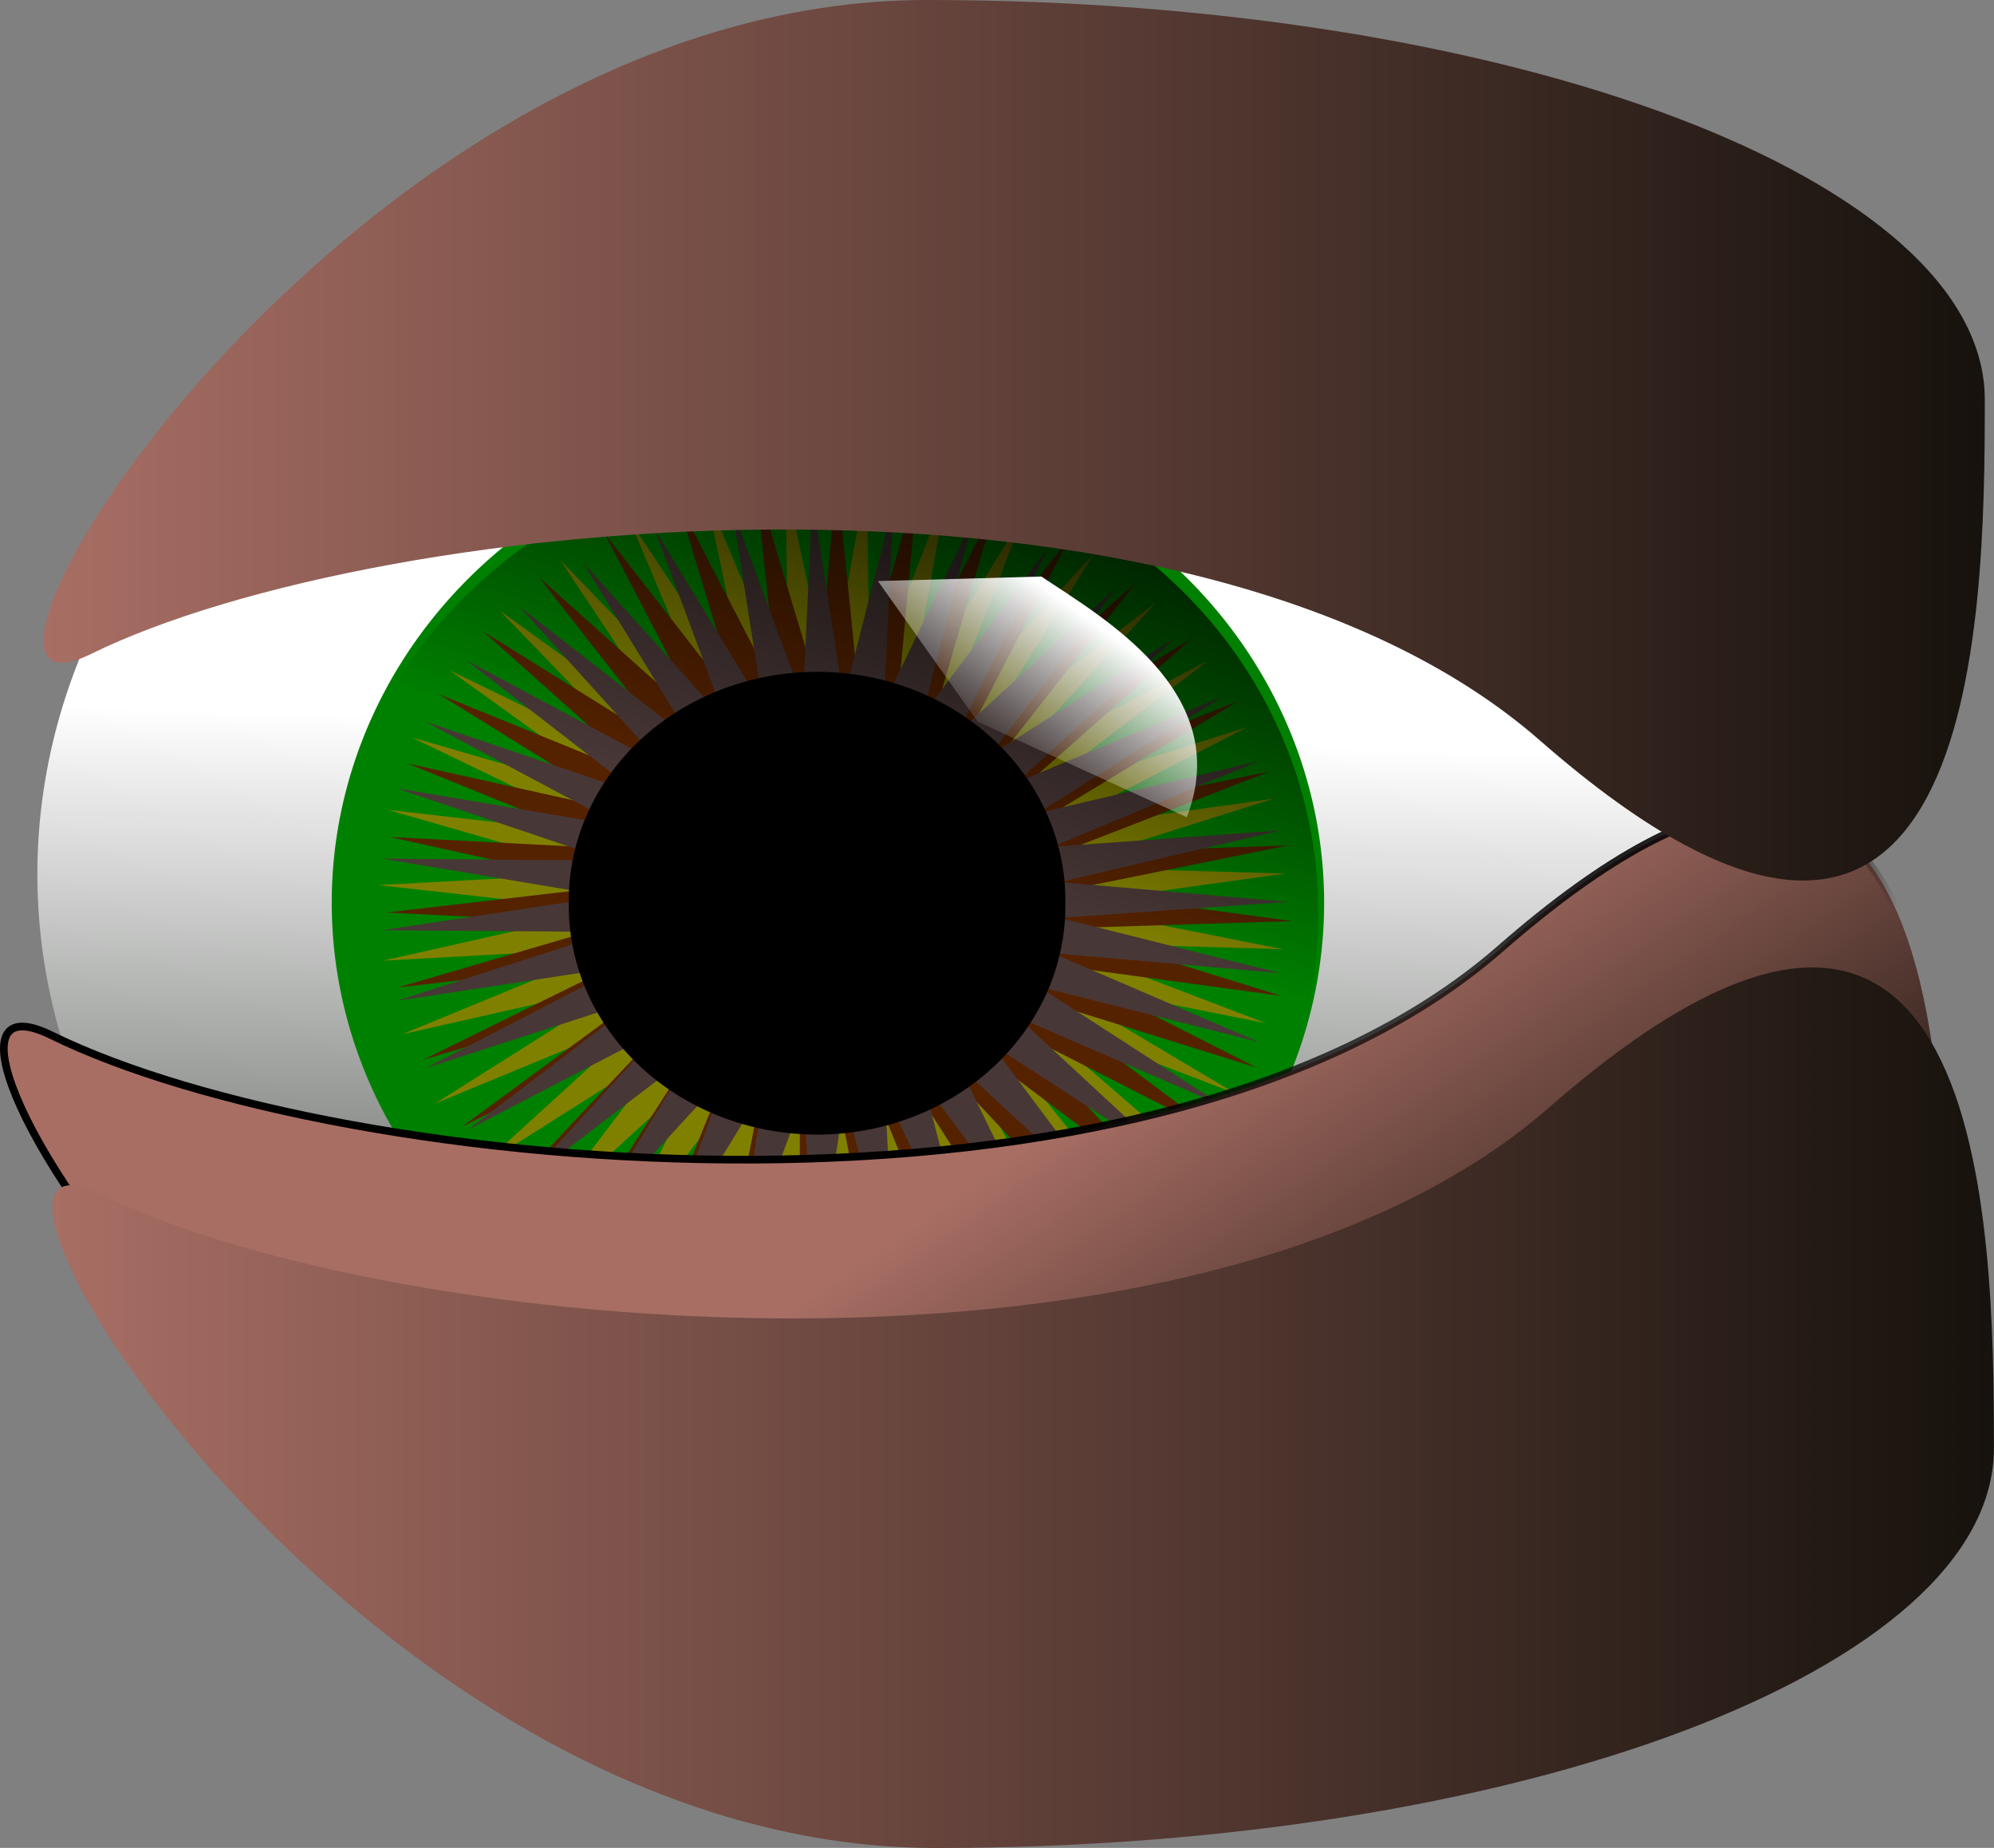 <?xml version="1.0" encoding="UTF-8"?>
<svg version="1.0" viewBox="0 0 129.26 119.79" xmlns="http://www.w3.org/2000/svg" xmlns:xlink="http://www.w3.org/1999/xlink">
<rect x="0" y="0" width="129.26" height="119.79" fill="#808080" stroke="none"/>
<defs>
<linearGradient id="a">
<stop stop-color="#a86e64" offset="0"/>
<stop stop-color="#17120d" offset="1"/>
</linearGradient>
<linearGradient id="i" x1="430.81" x2="505.71" y1="710.11" y2="715.19" gradientUnits="userSpaceOnUse">
<stop stop-color="#fff" offset="0"/>
<stop stop-color="#868986" stop-opacity=".992" offset="1"/>
</linearGradient>
<linearGradient id="h" x1="412.31" x2="426.67" y1="753.89" y2="709.18" gradientUnits="userSpaceOnUse">
<stop offset="0"/>
<stop stop-opacity="0" offset="1"/>
</linearGradient>
<linearGradient id="g" x1="389.97" x2="475.67" y1="739.2" y2="722.7" gradientUnits="userSpaceOnUse">
<stop stop-opacity="0" offset="0"/>
<stop stop-opacity="0" offset="1"/>
</linearGradient>
<linearGradient id="f" x1="481.23" x2="468.78" y1="649.64" y2="667.39" gradientTransform="matrix(.497 0 0 .497 -138.59 -250.12)" gradientUnits="userSpaceOnUse">
<stop stop-color="#fff" offset="0"/>
<stop stop-color="#fff" stop-opacity="0" offset="1"/>
</linearGradient>
<linearGradient id="e" x1="460.43" x2="504.72" y1="671.24" y2="735.19" gradientTransform="matrix(.497 0 0 .497 -132.41 -224.8)" gradientUnits="userSpaceOnUse" xlink:href="#a"/>
<linearGradient id="d" x1="460.43" x2="473.44" y1="671.24" y2="694.91" gradientTransform="matrix(.497 0 0 .497 -132.41 -224.8)" gradientUnits="userSpaceOnUse">
<stop offset="0"/>
<stop stop-opacity="0" offset="1"/>
</linearGradient>
<linearGradient id="c" x1="346.96" x2="599.93" y1="627.45" y2="627.45" gradientTransform="matrix(.497 0 0 .497 -138.59 -250.12)" gradientUnits="userSpaceOnUse" xlink:href="#a"/>
<linearGradient id="b" x1="348.15" x2="601.11" y1="753.5" y2="753.5" gradientTransform="matrix(.497 0 0 .497 -138.59 -250.12)" gradientUnits="userSpaceOnUse" xlink:href="#a"/>
</defs>
<g transform="translate(-31.206 -33.492)">
<path transform="matrix(.013 .388 -.532 .009 464.49 -92.462)" d="m569.32 720.06a114.51 100.9 0 1 1-229.03 0 114.51 100.9 0 1 1 229.03 0z" fill="url(#i)"/>
<path transform="matrix(.497 0 0 .762 -138.59 -448.38)" d="m514.35 709.18a64.719 40.024 0 1 1-129.44 0 64.719 40.024 0 1 1 129.44 0z" fill="#008000"/>
<path transform="matrix(.285 0 0 .265 -25.487 -74.863)" d="m469.89 691.95-43.83-28.13 31.21 41.7-38.11-35.51 23.28 46.6-31.16-41.74 14.58 50.01-23.21-46.63 5.41 51.8-14.5-50.03-3.92 51.94-5.34-51.81-13.14 50.4 4-51.93-21.92 47.25 13.2-50.38-30 42.57 21.99-47.22-37.13 36.54 30.07-42.54-43.05 29.32 37.17-36.48-47.59 21.16 43.09-29.26-50.6 12.32 47.62-21.09-51.99 3.09 50.62-12.25-51.71-6.25 52-3.01-49.76-15.38 51.7 6.32-46.22-24.02 49.74 15.46-41.18-31.89 46.18 24.09-34.83-38.73 41.14 31.95-27.36-44.33 34.78 38.78-19-48.5 27.29 44.37-10.04-51.11 18.93 48.52-0.74-52.08 9.96 51.12 8.56-51.37 0.68 52.08 17.59-49.03-8.63 51.37 26.07-45.09-17.67 48.99 33.7-39.71-26.13 45.06 40.25-33.06-33.76 39.66 45.51-25.33-40.3 32.99 49.3-16.8-45.55 25.27 51.51-7.73-49.32 16.73 52.06 1.59-51.52 7.66 50.94 10.86-52.06-1.66 48.19 19.78-50.93-10.93 43.88 28.06-48.16-19.85 38.16 35.45z" fill="#808000"/>
<path transform="matrix(.283 .03 -.028 .263 -6.671 -85.28)" d="m469.89 691.95-43.83-28.13 31.21 41.7-38.11-35.51 23.28 46.6-31.16-41.74 14.58 50.01-23.21-46.63 5.41 51.8-14.5-50.03-3.92 51.94-5.34-51.81-13.14 50.4 4-51.93-21.92 47.25 13.2-50.38-30 42.57 21.99-47.22-37.13 36.54 30.07-42.54-43.05 29.32 37.17-36.48-47.59 21.16 43.09-29.26-50.6 12.32 47.62-21.09-51.99 3.09 50.62-12.25-51.71-6.25 52-3.01-49.76-15.38 51.7 6.32-46.22-24.02 49.74 15.46-41.18-31.89 46.18 24.09-34.83-38.73 41.14 31.95-27.36-44.33 34.78 38.78-19-48.5 27.29 44.37-10.04-51.11 18.93 48.52-0.74-52.08 9.96 51.12 8.56-51.37 0.68 52.08 17.59-49.03-8.63 51.37 26.07-45.09-17.67 48.99 33.7-39.71-26.13 45.06 40.25-33.06-33.76 39.66 45.51-25.33-40.3 32.99 49.3-16.8-45.55 25.27 51.51-7.73-49.32 16.73 52.06 1.59-51.52 7.66 50.94 10.86-52.06-1.66 48.19 19.78-50.93-10.93 43.88 28.06-48.16-19.85 38.16 35.45z" fill="#520"/>
<path transform="matrix(.284 .017 -.016 .25 -14.938 -72.042)" d="m469.89 691.95-43.83-28.13 31.21 41.7-38.11-35.51 23.28 46.6-31.16-41.74 14.58 50.01-23.21-46.63 5.41 51.8-14.5-50.03-3.92 51.94-5.34-51.81-13.14 50.4 4-51.93-21.92 47.25 13.2-50.38-30 42.57 21.99-47.22-37.13 36.54 30.07-42.54-43.05 29.32 37.17-36.48-47.59 21.16 43.09-29.26-50.6 12.32 47.62-21.09-51.99 3.09 50.62-12.25-51.71-6.25 52-3.01-49.76-15.38 51.7 6.32-46.22-24.02 49.74 15.46-41.18-31.89 46.18 24.09-34.83-38.73 41.14 31.95-27.36-44.33 34.78 38.78-19-48.5 27.29 44.37-10.04-51.11 18.93 48.52-0.74-52.08 9.96 51.12 8.56-51.37 0.68 52.08 17.59-49.03-8.63 51.37 26.07-45.09-17.67 48.99 33.7-39.71-26.13 45.06 40.25-33.06-33.76 39.66 45.51-25.33-40.3 32.99 49.3-16.8-45.55 25.27 51.51-7.73-49.32 16.73 52.06 1.59-51.52 7.66 50.94 10.86-52.06-1.66 48.19 19.78-50.93-10.93 43.88 28.06-48.16-19.85 38.16 35.45z" fill="#483737"/>
<path transform="matrix(.63 0 0 .497 -202.31 -251.11)" d="m480.28 690.45a25.547 29.805 0 1 1-51.09 0 25.547 29.805 0 1 1 51.09 0z"/>
<path transform="matrix(-.494 .061 -.093 -.756 372.55 601.8)" d="m514.35 709.18a64.719 40.024 0 1 1-129.44 0 64.719 40.024 0 1 1 129.44 0z" fill="url(#h)" stroke="url(#g)"/>
<path d="m88.115 71.16 10.599-0.294c3.926 2.641 12.546 7.482 9.426 15.604l-13.548-6.183-6.477-9.127z" fill="url(#f)"/>
<path d="m157.3 117.09c0 14.3-30.73 25.91-68.596 25.91-37.868 0-67.012-48.701-54.174-42.4 18.843 9.25 71.36 14.13 93.92-5.592 28.51-24.927 28.85 7.782 28.85 22.082z" fill="url(#e)" stroke="url(#d)" stroke-width=".497"/>
<path d="m159.87 59.401c0-14.302-30.73-25.909-68.598-25.909s-67.012 48.7-54.174 42.397c18.843-9.252 71.362-14.133 93.922 5.594 28.5 24.927 28.85-7.78 28.85-22.082z" fill="url(#c)"/>
<path d="m160.46 127.38c0 14.3-30.73 25.91-68.599 25.91-37.868 0-67.012-48.7-54.174-42.4 18.843 9.25 71.363 14.13 93.923-5.59 28.5-24.932 28.85 7.78 28.85 22.08z" fill="url(#b)"/>
</g>
</svg>
